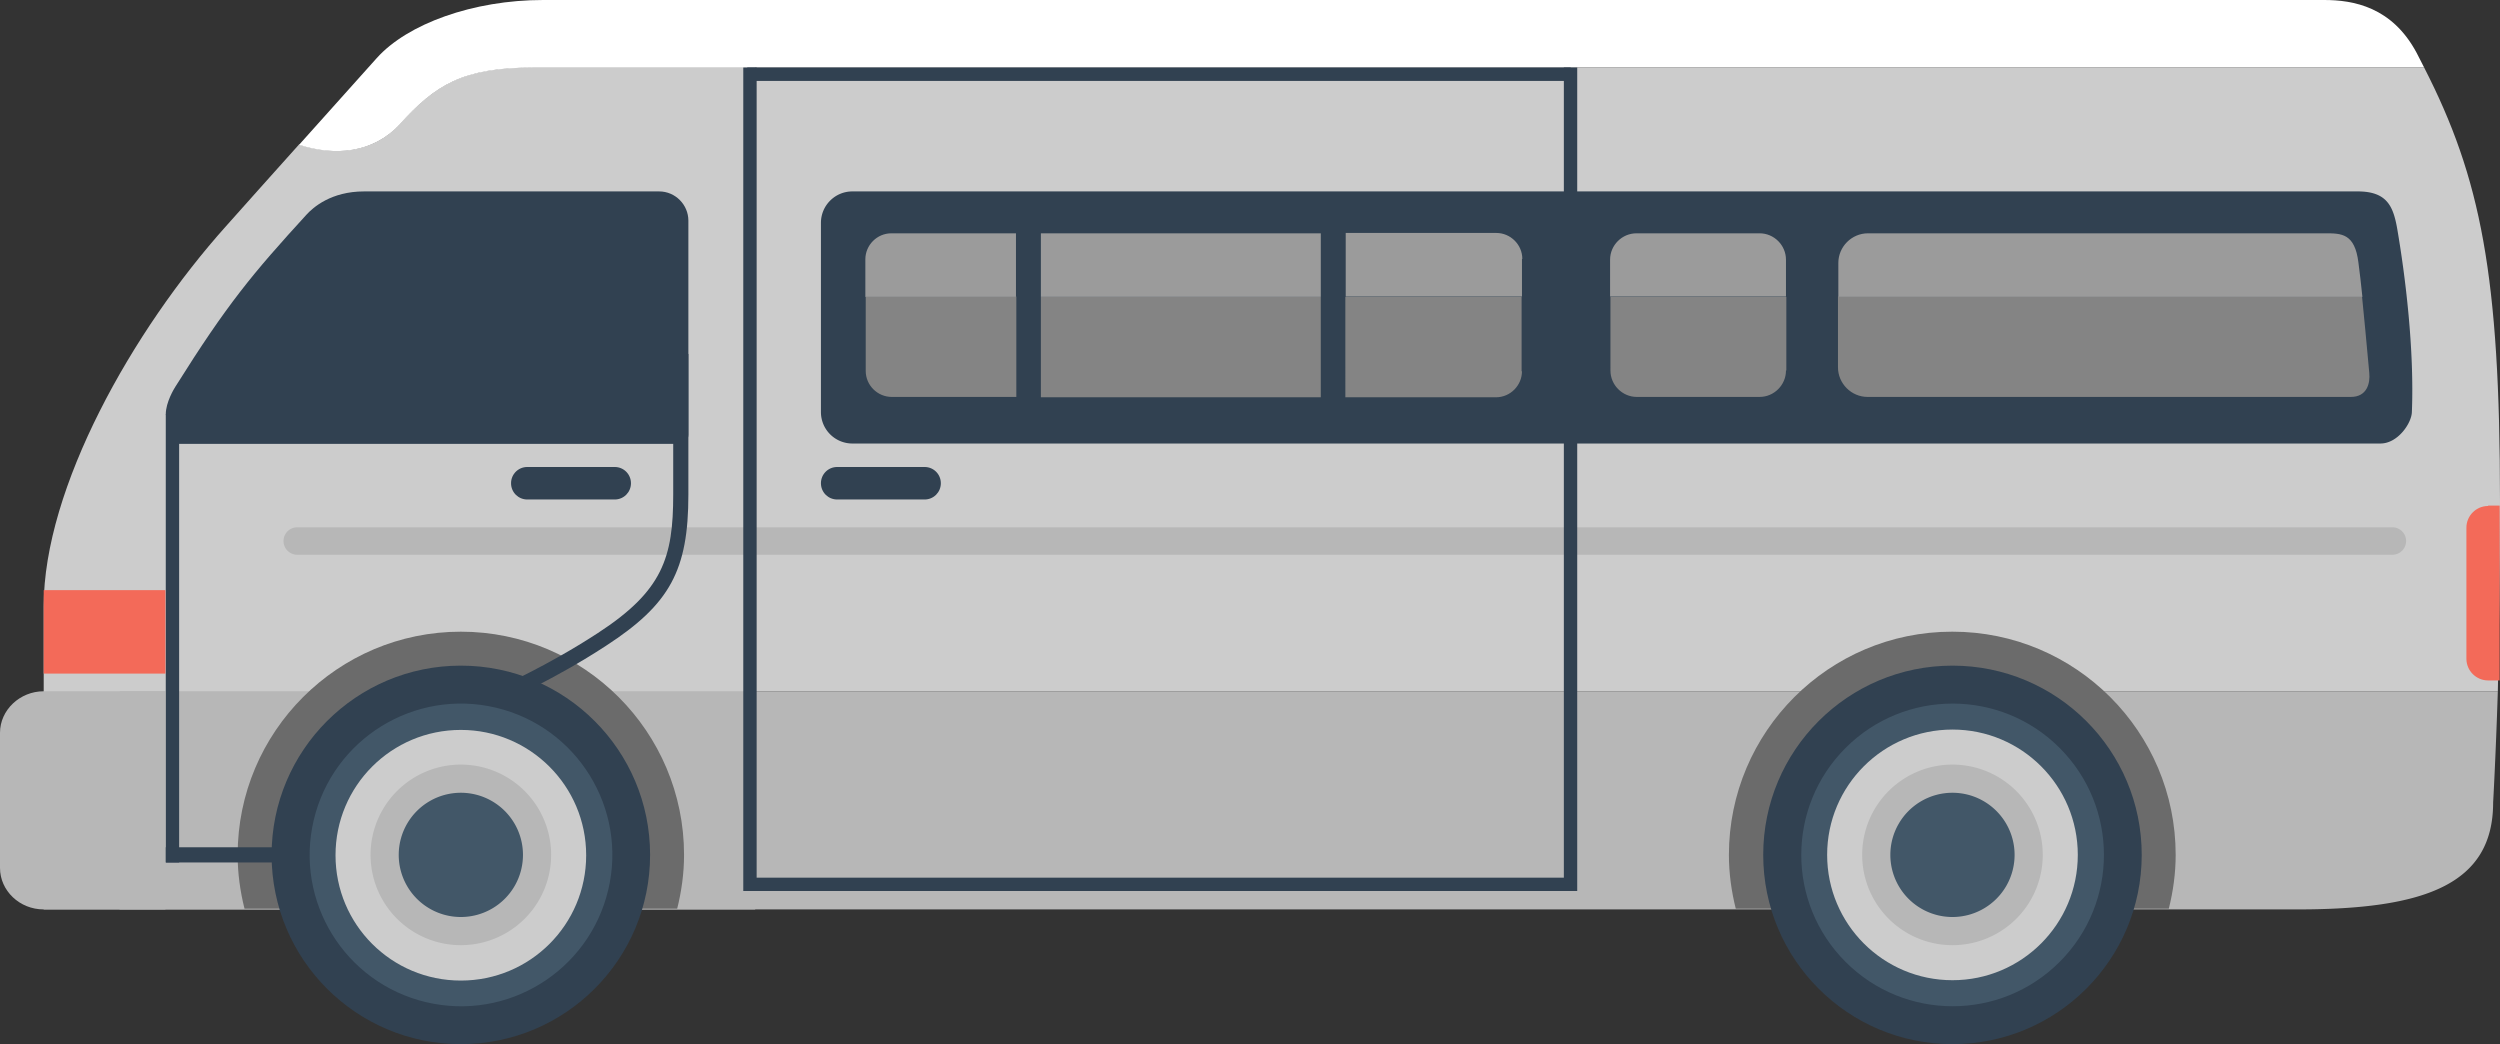 <svg xmlns="http://www.w3.org/2000/svg" viewBox="0 0 69.22 28.91"><rect x="0" y="0" width="69.22" height="28.91" fill="#333333" stroke="none"/><defs><style>.d{fill:#b7b7b7}.e{fill:#fff}.g{fill:#425768}.h{fill:#6b6b6b}.k{fill:#ccc}.l{fill:#314151}</style></defs><g id="b"><g id="c"><path class="e" d="M66.91 1.46c.07.14.14.27.21.41H20.84V0h43.51c.81 0 1.88.19 2.56 1.46Z"/><path class="k" d="M8.28 4c1 .32 2.06.24 2.78-.56 1.02-1.11 1.76-1.58 3.73-1.58h6.12v23.32H1.21v-8.4c0-3.26 2.45-7.62 5.05-10.52C6.85 5.6 7.56 4.8 8.28 4Z"/><path class="e" d="M15.04 0h5.87v1.87h-6.12c-1.98 0-2.72.47-3.73 1.58-.73.79-1.78.88-2.78.56.76-.85 1.52-1.7 2.15-2.4C11.28.66 13.1 0 15.04 0Z"/><path class="k" d="M69.22 13.88c0 1.95-.03 3.8-.06 5.26H20.84V1.87h46.28c1.57 3.07 2.1 5.75 2.1 12.01Z"/><path class="d" d="M69.16 19.14c-.06 1.86-.13 3.08-.13 3.08 0 2.28-1.91 2.96-5.42 2.96H3.31v-6.04h65.85ZM8.23 14.6h58.01a.38.38 0 1 1 0 .76H8.23a.38.38 0 1 1 0-.76Z"/><path class="l" d="M23.6 5.3h41.68c.8 0 .98.4 1.09 1.01.23 1.33.48 3.37.41 5.1-.01.31-.39.87-.87.87H23.6a.87.87 0 0 1-.87-.87V6.17c0-.48.39-.87.87-.87Z"/><path class="l" d="M43.3 1.87h.37v22.8h-.37z"/><path class="l" d="M20.69 1.87h22.8v.37h-22.8zm0 22.43h22.8v.37h-22.8zM8.48 5.95c.19-.21.69-.65 1.6-.65h8.17c.45 0 .81.37.81.81v5.93c0 .14-.11.25-.25.25H4.95c-.08 0-.14 0-.2-.01l-.16-.81c0-.33.23-.71.27-.77 1.43-2.28 2.13-3.12 3.62-4.75Z"/><path class="l" d="M20.58 1.87h.37v22.8h-.37zm-15.99 9.6h.37v12.41h-.37z"/><path class="h" d="M54.06 17.49c3.41 0 6.18 2.77 6.18 6.18 0 .51-.07 1.01-.19 1.49H48.06c-.12-.48-.19-.98-.19-1.49 0-3.41 2.77-6.18 6.18-6.18Z"/><circle class="l" cx="54.06" cy="23.67" r="5.24"/><circle class="g" cx="54.06" cy="23.67" r="4.19" transform="rotate(-45 54.063 23.666)"/><circle class="k" cx="54.06" cy="23.67" r="3.47"/><path class="d" d="M54.06 21.17a2.5 2.5 0 0 1 0 5 2.5 2.5 0 0 1 0-5Z"/><path class="g" d="M54.06 21.95a1.72 1.72 0 1 1 0 3.44 1.72 1.72 0 0 1 0-3.44Z"/><path class="h" d="M12.76 17.49c3.41 0 6.18 2.77 6.18 6.18 0 .51-.07 1.01-.19 1.49H6.77c-.12-.48-.19-.98-.19-1.49 0-3.41 2.77-6.18 6.18-6.18Z"/><circle class="l" cx="12.76" cy="23.67" r="5.24"/><circle class="g" cx="12.76" cy="23.67" r="4.19" transform="rotate(-76.67 12.763 23.668)"/><path class="k" d="M12.76 20.21c1.91 0 3.47 1.55 3.47 3.47s-1.55 3.47-3.47 3.47-3.47-1.55-3.47-3.47 1.55-3.47 3.47-3.47Z"/><path class="d" d="M12.76 21.17a2.5 2.5 0 0 1 0 5 2.5 2.5 0 0 1 0-5Z"/><path class="g" d="M12.76 21.95a1.72 1.72 0 1 1 0 3.44 1.72 1.72 0 0 1 0-3.44Z"/><path class="d" d="M1.21 19.14h3.37v6.04H1.21c-.67 0-1.21-.52-1.21-1.15v-3.74c0-.63.55-1.15 1.21-1.15Z"/><path class="l" d="M18.64 13.69V9.8h.42v3.89c0 2.1-.51 3.04-2.28 4.19-1.44.94-2.77 1.52-2.79 1.52l-.16-.38s1.31-.57 2.72-1.49c1.8-1.17 2.09-2.09 2.09-3.84ZM4.59 23.46h3.27v.42H4.59z"/><path d="M1.21 16.34h3.37v2.31H1.21zM68.89 14h.32v4.84h-.32c-.33 0-.6-.27-.6-.6v-3.63c0-.33.27-.6.6-.6Z" style="fill:#f36a59"/><path d="M65.6 10.32c.03.29-.06.67-.51.67H51.71c-.45 0-.82-.37-.82-.82V8.21H65.4c.06.57.12 1.25.2 2.11Zm-16.15-.06c0 .4-.33.73-.73.73h-3.4c-.4 0-.73-.33-.73-.73V8.22h4.87v2.04Zm-7.31.02c0 .39-.32.72-.72.72h-4.17V8.22h4.88v2.06ZM28.82 8.22h7.75V11h-7.75zm-.68 2.77h-3.45c-.39 0-.72-.32-.72-.72V8.21h4.17v2.78Z" style="fill:#848484"/><path d="M51.71 6.46h12.67c.45 0 .82 0 .92.81.04.28.07.59.11.95H50.9v-.94c0-.45.37-.82.82-.82Zm-6.39 0h3.4c.4 0 .73.33.73.73v1.02h-4.87V7.19c0-.4.33-.73.73-.73Zm-3.18.71v1.04h-4.88V6.45h4.17c.39 0 .72.32.72.72Zm-13.32-.71h7.75v1.76h-7.75zm-4.14 0h3.45v1.76h-4.17V7.18c0-.39.32-.72.72-.72Z" style="fill:#9b9b9b"/><path class="l" d="M23.18 12.93h2.42c.25 0 .45.2.45.45s-.2.45-.45.45h-2.42c-.25 0-.45-.2-.45-.45s.2-.45.45-.45Zm-8.58 0h2.42c.25 0 .45.2.45.45s-.2.45-.45.45H14.6c-.25 0-.45-.2-.45-.45s.2-.45.45-.45Z"/></g></g></svg>